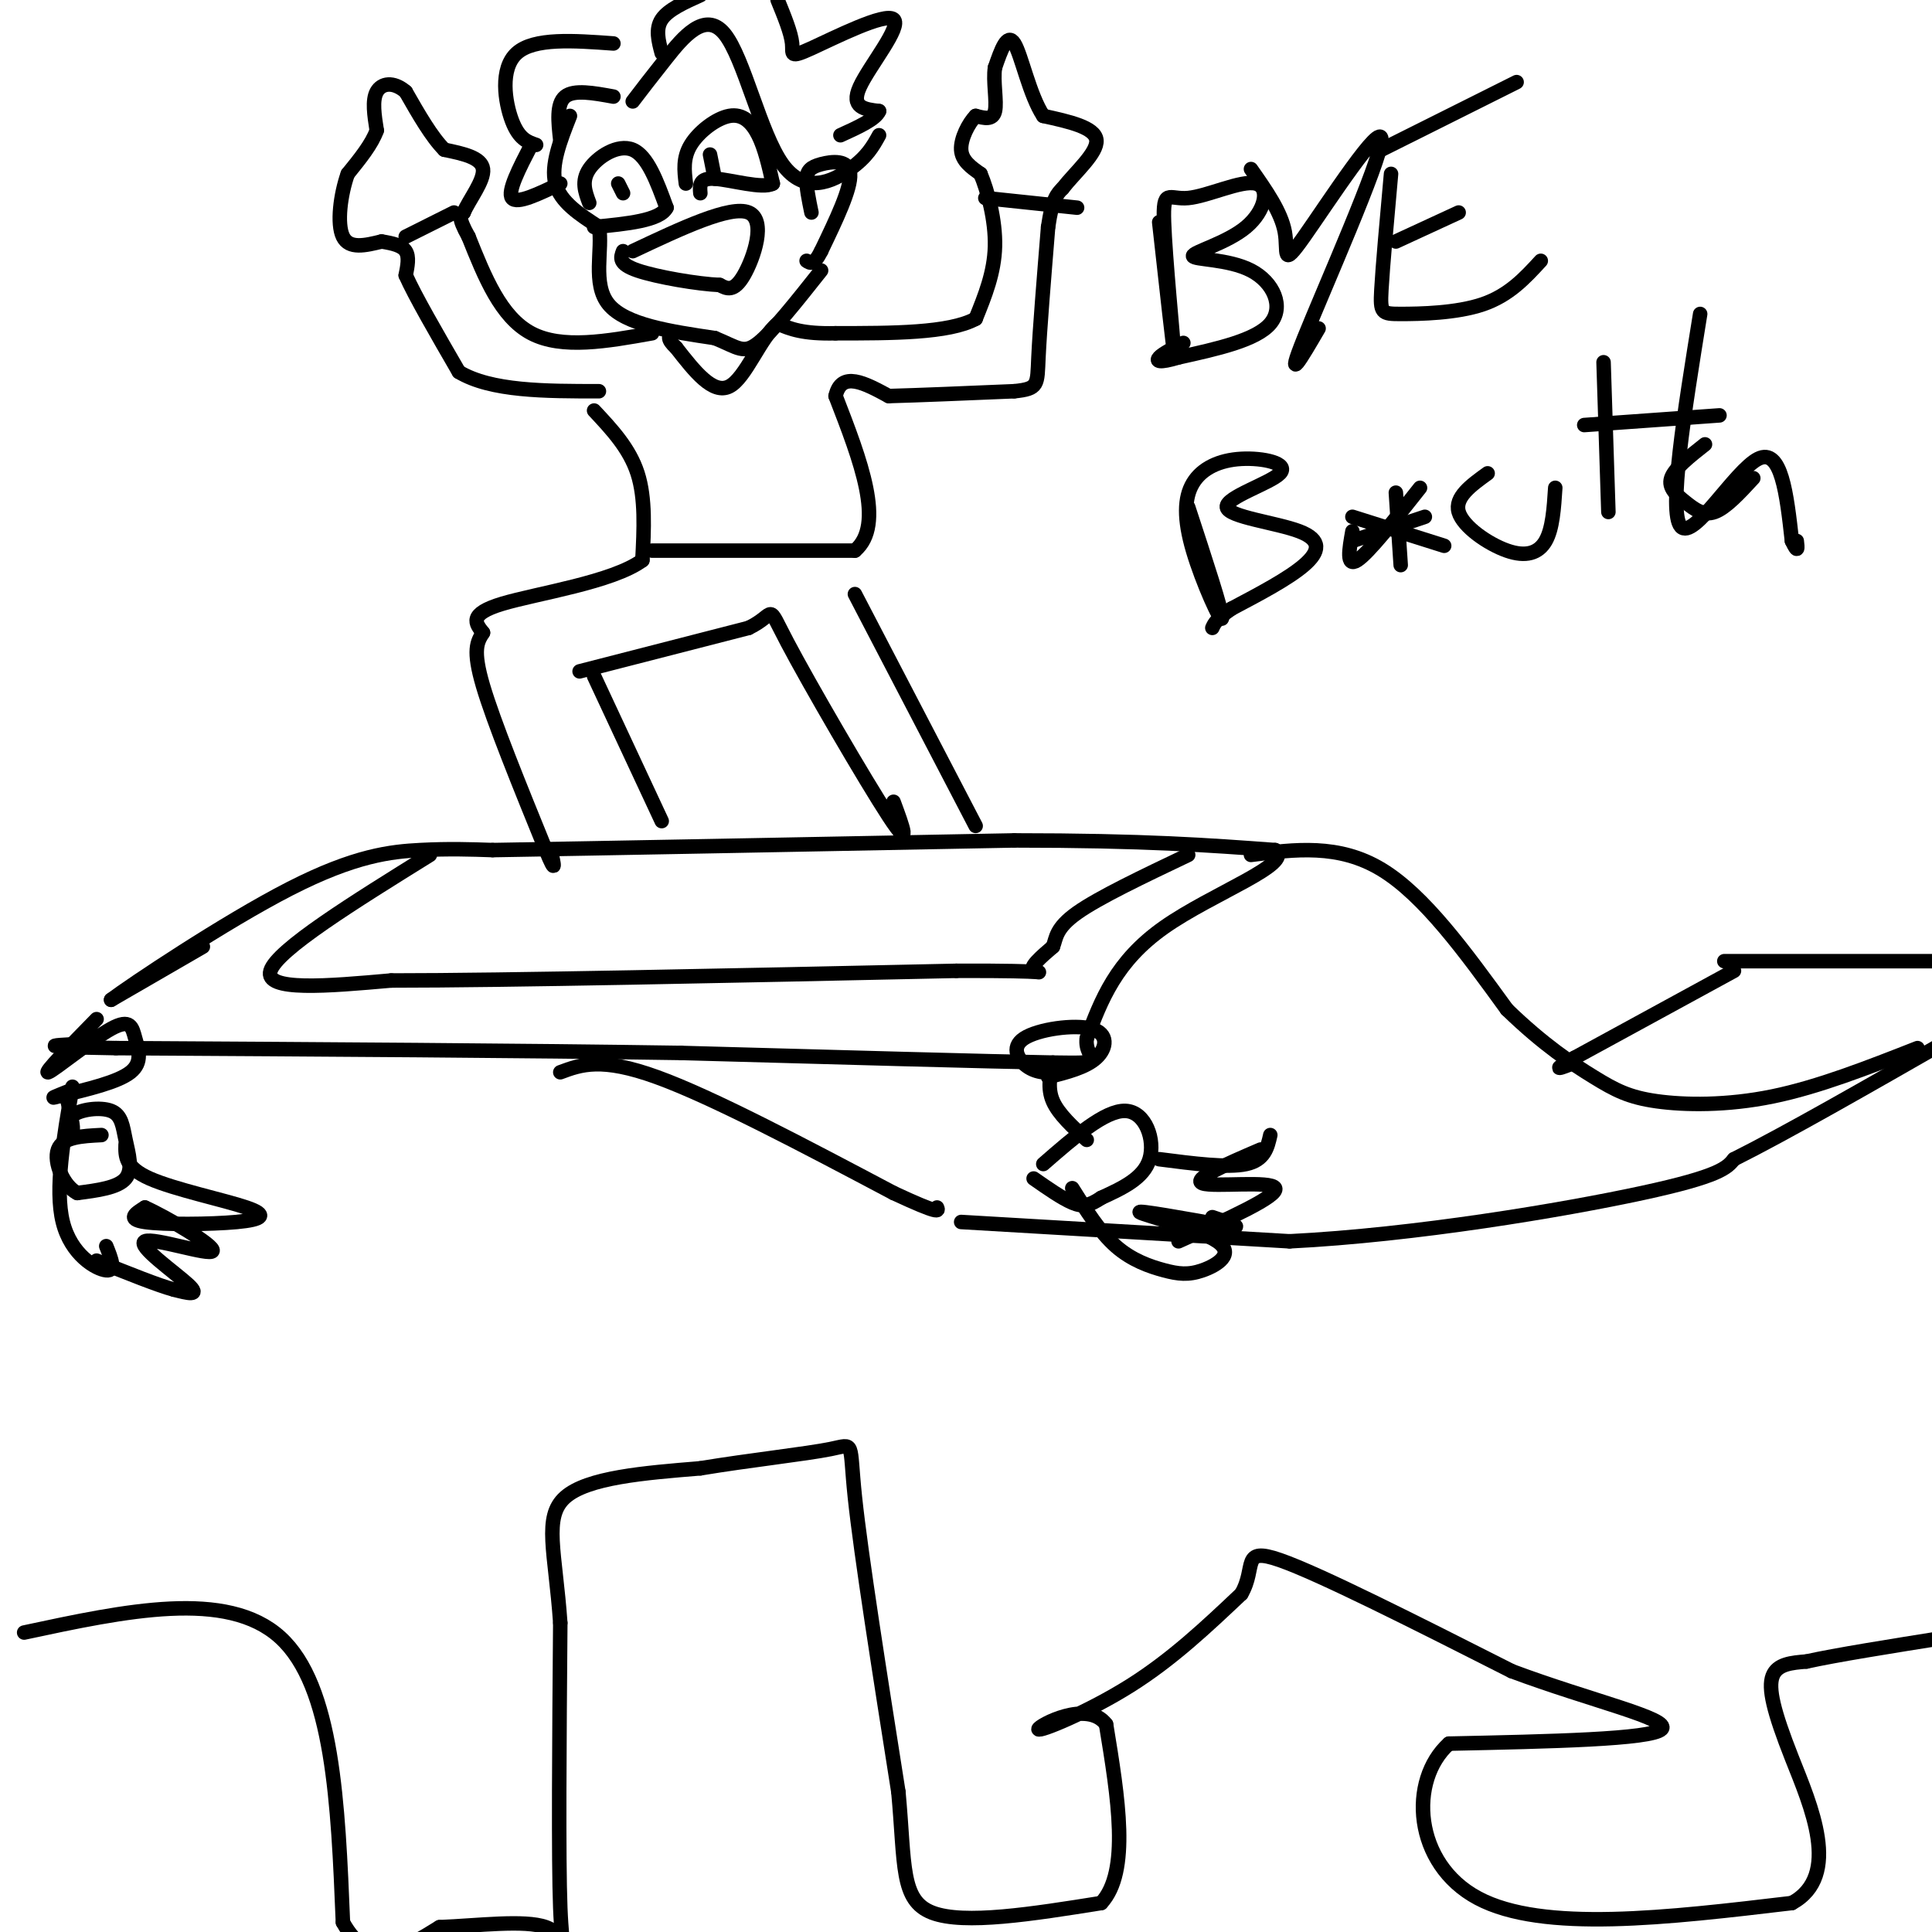 <svg viewBox='0 0 400 400' version='1.1' xmlns='http://www.w3.org/2000/svg' xmlns:xlink='http://www.w3.org/1999/xlink'><g fill='none' stroke='rgb(0,0,0)' stroke-width='3' stroke-linecap='round' stroke-linejoin='round'><path d='M42,196c0.000,0.000 -19.000,11.000 -19,11'/><path d='M23,207c4.000,-3.024 23.500,-16.083 37,-23c13.500,-6.917 21.000,-7.690 27,-8c6.000,-0.310 10.500,-0.155 15,0'/><path d='M102,176c20.500,-0.333 64.250,-1.167 108,-2'/><path d='M210,174c27.000,0.000 40.500,1.000 54,2'/><path d='M264,176c4.000,2.844 -13.000,8.956 -23,16c-10.000,7.044 -13.000,15.022 -16,23'/><path d='M225,215c-0.622,4.778 5.822,5.222 -7,5c-12.822,-0.222 -44.911,-1.111 -77,-2'/><path d='M141,218c-32.333,-0.500 -74.667,-0.750 -117,-1'/><path d='M24,217c-20.167,-0.333 -12.083,-0.667 -4,-1'/><path d='M20,211c-5.563,5.681 -11.126,11.362 -10,11c1.126,-0.362 8.941,-6.767 13,-9c4.059,-2.233 4.362,-0.293 5,2c0.638,2.293 1.611,4.941 -1,7c-2.611,2.059 -8.805,3.530 -15,5'/><path d='M12,227c-2.167,0.667 -0.083,-0.167 2,-1'/><path d='M15,225c-1.844,10.600 -3.689,21.200 -2,28c1.689,6.800 6.911,9.800 9,10c2.089,0.200 1.044,-2.400 0,-5'/><path d='M14,228c0.645,2.812 1.291,5.625 1,6c-0.291,0.375 -1.517,-1.687 0,-3c1.517,-1.313 5.778,-1.878 8,-1c2.222,0.878 2.406,3.198 3,6c0.594,2.802 1.598,6.086 0,8c-1.598,1.914 -5.799,2.457 -10,3'/><path d='M16,247c-2.844,-1.400 -4.956,-6.400 -4,-9c0.956,-2.600 4.978,-2.800 9,-3'/><path d='M26,237c-0.061,2.365 -0.121,4.730 5,7c5.121,2.270 15.424,4.443 20,6c4.576,1.557 3.424,2.496 -2,3c-5.424,0.504 -15.121,0.573 -19,0c-3.879,-0.573 -1.939,-1.786 0,-3'/><path d='M30,250c4.172,1.836 14.603,7.925 14,9c-0.603,1.075 -12.239,-2.864 -14,-2c-1.761,0.864 6.354,6.533 9,9c2.646,2.467 -0.177,1.734 -3,1'/><path d='M36,267c-3.167,-0.833 -9.583,-3.417 -16,-6'/><path d='M220,222c-2.445,0.155 -4.890,0.309 -7,-1c-2.110,-1.309 -3.885,-4.083 -1,-6c2.885,-1.917 10.431,-2.978 14,-2c3.569,0.978 3.163,3.994 1,6c-2.163,2.006 -6.081,3.003 -10,4'/><path d='M218,220c-0.583,2.667 -1.167,5.333 0,8c1.167,2.667 4.083,5.333 7,8'/><path d='M216,241c6.400,-5.578 12.800,-11.156 17,-11c4.200,0.156 6.200,6.044 5,10c-1.200,3.956 -5.600,5.978 -10,8'/><path d='M228,248c-2.533,1.689 -3.867,1.911 -6,1c-2.133,-0.911 -5.067,-2.956 -8,-5'/><path d='M222,246c2.847,4.540 5.695,9.080 9,12c3.305,2.920 7.068,4.219 10,5c2.932,0.781 5.033,1.044 8,0c2.967,-1.044 6.799,-3.397 3,-6c-3.799,-2.603 -15.228,-5.458 -16,-6c-0.772,-0.542 9.114,1.229 19,3'/><path d='M255,254c2.500,0.167 -0.750,-0.917 -4,-2'/><path d='M240,240c7.083,0.917 14.167,1.833 18,1c3.833,-0.833 4.417,-3.417 5,-6'/><path d='M261,238c-7.178,3.089 -14.356,6.178 -12,7c2.356,0.822 14.244,-0.622 15,1c0.756,1.622 -9.622,6.311 -20,11'/><path d='M259,177c9.083,-1.167 18.167,-2.333 27,3c8.833,5.333 17.417,17.167 26,29'/><path d='M312,209c7.598,7.370 13.593,11.295 18,14c4.407,2.705 7.225,4.190 13,5c5.775,0.810 14.507,0.946 24,-1c9.493,-1.946 19.746,-5.973 30,-10'/><path d='M116,222c4.250,-1.583 8.500,-3.167 20,1c11.500,4.167 30.250,14.083 49,24'/><path d='M185,247c9.667,4.500 9.333,3.750 9,3'/><path d='M199,253c0.000,0.000 68.000,4.000 68,4'/><path d='M267,257c25.956,-1.289 56.844,-6.511 73,-10c16.156,-3.489 17.578,-5.244 19,-7'/><path d='M359,240c10.667,-5.333 27.833,-15.167 45,-25'/><path d='M357,199c0.000,0.000 51.000,0.000 51,0'/><path d='M359,201c0.000,0.000 -33.000,18.000 -33,18'/><path d='M326,219c-5.500,3.167 -2.750,2.083 0,1'/><path d='M89,177c-15.833,9.833 -31.667,19.667 -33,24c-1.333,4.333 11.833,3.167 25,2'/><path d='M81,203c23.667,0.000 70.333,-1.000 117,-2'/><path d='M198,201c21.578,-0.089 17.022,0.689 16,0c-1.022,-0.689 1.489,-2.844 4,-5'/><path d='M218,196c0.711,-1.800 0.489,-3.800 5,-7c4.511,-3.200 13.756,-7.600 23,-12'/><path d='M5,338c21.000,-4.500 42.000,-9.000 53,1c11.000,10.000 12.000,34.500 13,59'/><path d='M71,398c5.500,10.000 12.750,5.500 20,1'/><path d='M91,399c7.893,-0.310 17.625,-1.583 22,0c4.375,1.583 3.393,6.024 3,-4c-0.393,-10.024 -0.196,-34.512 0,-59'/><path d='M116,336c-1.022,-14.689 -3.578,-21.911 1,-26c4.578,-4.089 16.289,-5.044 28,-6'/><path d='M145,304c10.250,-1.702 21.875,-2.958 27,-4c5.125,-1.042 3.750,-1.869 5,10c1.250,11.869 5.125,36.435 9,61'/><path d='M186,371c1.400,15.133 0.400,22.467 7,25c6.600,2.533 20.800,0.267 35,-2'/><path d='M228,394c6.000,-6.500 3.500,-21.750 1,-37'/><path d='M229,357c-3.869,-5.190 -14.042,0.333 -14,1c0.042,0.667 10.298,-3.524 19,-9c8.702,-5.476 15.851,-12.238 23,-19'/><path d='M257,330c3.222,-5.533 -0.222,-9.867 8,-7c8.222,2.867 28.111,12.933 48,23'/><path d='M313,346c16.311,6.111 33.089,9.889 31,12c-2.089,2.111 -23.044,2.556 -44,3'/><path d='M300,361c-8.400,7.533 -7.400,24.867 6,32c13.400,7.133 39.200,4.067 65,1'/><path d='M371,394c10.381,-5.655 3.833,-20.292 0,-30c-3.833,-9.708 -4.952,-14.488 -4,-17c0.952,-2.512 3.976,-2.756 7,-3'/><path d='M374,344c6.000,-1.333 17.500,-3.167 29,-5'/><path d='M135,69c-9.333,1.667 -18.667,3.333 -25,0c-6.333,-3.333 -9.667,-11.667 -13,-20'/><path d='M97,49c-2.333,-4.167 -1.667,-4.583 -1,-5'/><path d='M96,44c1.089,-2.600 4.311,-6.600 4,-9c-0.311,-2.400 -4.156,-3.200 -8,-4'/><path d='M92,31c-2.667,-2.667 -5.333,-7.333 -8,-12'/><path d='M84,19c-2.578,-2.222 -5.022,-1.778 -6,0c-0.978,1.778 -0.489,4.889 0,8'/><path d='M78,27c-1.000,2.833 -3.500,5.917 -6,9'/><path d='M72,36c-1.511,4.244 -2.289,10.356 -1,13c1.289,2.644 4.644,1.822 8,1'/><path d='M79,50c2.356,0.378 4.244,0.822 5,2c0.756,1.178 0.378,3.089 0,5'/><path d='M84,57c1.833,4.167 6.417,12.083 11,20'/><path d='M95,77c6.667,4.000 17.833,4.000 29,4'/><path d='M123,85c3.667,3.917 7.333,7.833 9,13c1.667,5.167 1.333,11.583 1,18'/><path d='M133,116c-6.111,4.533 -21.889,6.867 -29,9c-7.111,2.133 -5.556,4.067 -4,6'/><path d='M100,131c-1.200,1.867 -2.200,3.533 0,11c2.200,7.467 7.600,20.733 13,34'/><path d='M113,176c2.333,5.667 1.667,2.833 1,0'/><path d='M120,139c0.000,0.000 35.000,-9.000 35,-9'/><path d='M155,130c5.988,-2.893 3.458,-5.625 8,3c4.542,8.625 16.155,28.607 21,36c4.845,7.393 2.923,2.196 1,-3'/><path d='M177,123c0.000,0.000 25.000,48.000 25,48'/><path d='M123,140c0.000,0.000 14.000,30.000 14,30'/><path d='M135,114c0.000,0.000 42.000,0.000 42,0'/><path d='M177,114c6.333,-5.333 1.167,-18.667 -4,-32'/><path d='M173,82c1.167,-5.333 6.083,-2.667 11,0'/><path d='M184,82c6.167,-0.167 16.083,-0.583 26,-1'/><path d='M210,81c5.067,-0.511 4.733,-1.289 5,-7c0.267,-5.711 1.133,-16.356 2,-27'/><path d='M217,47c0.833,-5.833 1.917,-6.917 3,-8'/><path d='M220,39c2.511,-3.244 7.289,-7.356 7,-10c-0.289,-2.644 -5.644,-3.822 -11,-5'/><path d='M216,24c-2.867,-4.333 -4.533,-12.667 -6,-15c-1.467,-2.333 -2.733,1.333 -4,5'/><path d='M206,14c-0.444,2.733 0.444,7.067 0,9c-0.444,1.933 -2.222,1.467 -4,1'/><path d='M202,24c-1.467,1.489 -3.133,4.711 -3,7c0.133,2.289 2.067,3.644 4,5'/><path d='M203,36c1.467,3.444 3.133,9.556 3,15c-0.133,5.444 -2.067,10.222 -4,15'/><path d='M202,66c-5.500,3.000 -17.250,3.000 -29,3'/><path d='M173,69c-6.833,0.167 -9.417,-0.917 -12,-2'/><path d='M161,67c-3.600,2.933 -6.600,11.267 -10,13c-3.400,1.733 -7.200,-3.133 -11,-8'/><path d='M140,72c-2.000,-1.833 -1.500,-2.417 -1,-3'/><path d='M118,24c-2.000,5.083 -4.000,10.167 -3,14c1.000,3.833 5.000,6.417 9,9'/><path d='M124,47c0.867,4.644 -1.467,11.756 2,16c3.467,4.244 12.733,5.622 22,7'/><path d='M148,70c4.844,1.978 5.956,3.422 9,1c3.044,-2.422 8.022,-8.711 13,-15'/><path d='M131,52c10.133,-4.778 20.267,-9.556 24,-8c3.733,1.556 1.067,9.444 -1,13c-2.067,3.556 -3.533,2.778 -5,2'/><path d='M149,59c-4.422,-0.178 -12.978,-1.622 -17,-3c-4.022,-1.378 -3.511,-2.689 -3,-4'/><path d='M142,38c-0.321,-2.643 -0.643,-5.286 1,-8c1.643,-2.714 5.250,-5.500 8,-6c2.750,-0.500 4.643,1.286 6,4c1.357,2.714 2.179,6.357 3,10'/><path d='M160,38c-2.067,1.200 -8.733,-0.800 -12,-1c-3.267,-0.200 -3.133,1.400 -3,3'/><path d='M147,32c0.000,0.000 1.000,5.000 1,5'/><path d='M122,42c-0.844,-2.244 -1.689,-4.489 0,-7c1.689,-2.511 5.911,-5.289 9,-4c3.089,1.289 5.044,6.644 7,12'/><path d='M138,43c-1.333,2.667 -8.167,3.333 -15,4'/><path d='M128,38c0.000,0.000 1.000,2.000 1,2'/><path d='M131,21c1.861,-2.439 3.722,-4.877 7,-9c3.278,-4.123 7.971,-9.930 12,-5c4.029,4.930 7.392,20.596 12,27c4.608,6.404 10.459,3.544 14,1c3.541,-2.544 4.770,-4.772 6,-7'/><path d='M137,11c-0.667,-2.500 -1.333,-5.000 0,-7c1.333,-2.000 4.667,-3.500 8,-5'/><path d='M161,0c1.392,3.405 2.785,6.810 3,9c0.215,2.190 -0.746,3.164 4,1c4.746,-2.164 15.201,-7.467 17,-6c1.799,1.467 -5.057,9.705 -7,14c-1.943,4.295 1.029,4.648 4,5'/><path d='M182,23c-0.667,1.667 -4.333,3.333 -8,5'/><path d='M168,44c-0.548,-2.655 -1.095,-5.310 -1,-7c0.095,-1.690 0.833,-2.417 3,-3c2.167,-0.583 5.762,-1.024 6,2c0.238,3.024 -2.881,9.512 -6,16'/><path d='M170,52c-1.500,3.000 -2.250,2.500 -3,2'/><path d='M127,20c-4.083,-0.750 -8.167,-1.500 -10,0c-1.833,1.500 -1.417,5.250 -1,9'/><path d='M127,9c-8.222,-0.600 -16.444,-1.200 -20,2c-3.556,3.200 -2.444,10.200 -1,14c1.444,3.800 3.222,4.400 5,5'/><path d='M110,30c-2.500,4.833 -5.000,9.667 -4,11c1.000,1.333 5.500,-0.833 10,-3'/><path d='M94,44c0.000,0.000 -10.000,5.000 -10,5'/><path d='M204,41c0.000,0.000 19.000,2.000 19,2'/><path d='M240,46c1.536,13.822 3.072,27.644 3,26c-0.072,-1.644 -1.752,-18.755 -2,-26c-0.248,-7.245 0.935,-4.623 5,-5c4.065,-0.377 11.012,-3.754 14,-3c2.988,0.754 2.016,5.638 -2,9c-4.016,3.362 -11.076,5.200 -11,6c0.076,0.800 7.290,0.562 12,3c4.710,2.438 6.917,7.554 4,11c-2.917,3.446 -10.959,5.223 -19,7'/><path d='M244,74c-4.067,1.222 -4.733,0.778 -4,0c0.733,-0.778 2.867,-1.889 5,-3'/><path d='M259,35c3.123,4.445 6.246,8.890 7,13c0.754,4.110 -0.860,7.885 4,1c4.860,-6.885 16.193,-24.431 16,-20c-0.193,4.431 -11.912,30.837 -16,41c-4.088,10.163 -0.544,4.081 3,-2'/><path d='M288,36c-0.863,9.571 -1.726,19.143 -2,24c-0.274,4.857 0.042,5.000 4,5c3.958,0.000 11.560,-0.143 17,-2c5.440,-1.857 8.720,-5.429 12,-9'/><path d='M289,50c0.000,0.000 13.000,-6.000 13,-6'/><path d='M286,31c0.000,0.000 28.000,-14.000 28,-14'/><path d='M246,105c3.583,10.925 7.166,21.851 7,23c-0.166,1.149 -4.079,-7.477 -6,-14c-1.921,-6.523 -1.848,-10.943 0,-14c1.848,-3.057 5.472,-4.751 10,-5c4.528,-0.249 9.959,0.947 8,3c-1.959,2.053 -11.309,4.963 -11,7c0.309,2.037 10.275,3.202 15,5c4.725,1.798 4.207,4.228 1,7c-3.207,2.772 -9.104,5.886 -15,9'/><path d='M255,126c-3.167,2.167 -3.583,3.083 -4,4'/><path d='M289,102c0.000,0.000 1.000,15.000 1,15'/><path d='M280,112c0.000,0.000 15.000,-5.000 15,-5'/><path d='M294,101c-5.333,6.750 -10.667,13.500 -13,15c-2.333,1.500 -1.667,-2.250 -1,-6'/><path d='M280,107c0.000,0.000 19.000,6.000 19,6'/><path d='M308,98c-3.440,2.482 -6.881,4.964 -6,8c0.881,3.036 6.083,6.625 10,8c3.917,1.375 6.548,0.536 8,-2c1.452,-2.536 1.726,-6.768 2,-11'/><path d='M332,75c0.000,0.000 1.000,31.000 1,31'/><path d='M328,88c0.000,0.000 28.000,-2.000 28,-2'/><path d='M353,92c-3.167,2.494 -6.333,4.988 -7,7c-0.667,2.012 1.167,3.542 3,5c1.833,1.458 3.667,2.845 6,2c2.333,-0.845 5.167,-3.923 8,-7'/><path d='M352,65c-3.311,20.511 -6.622,41.022 -4,44c2.622,2.978 11.178,-11.578 16,-14c4.822,-2.422 5.911,7.289 7,17'/><path d='M371,112c1.333,2.833 1.167,1.417 1,0'/></g>
</svg>
